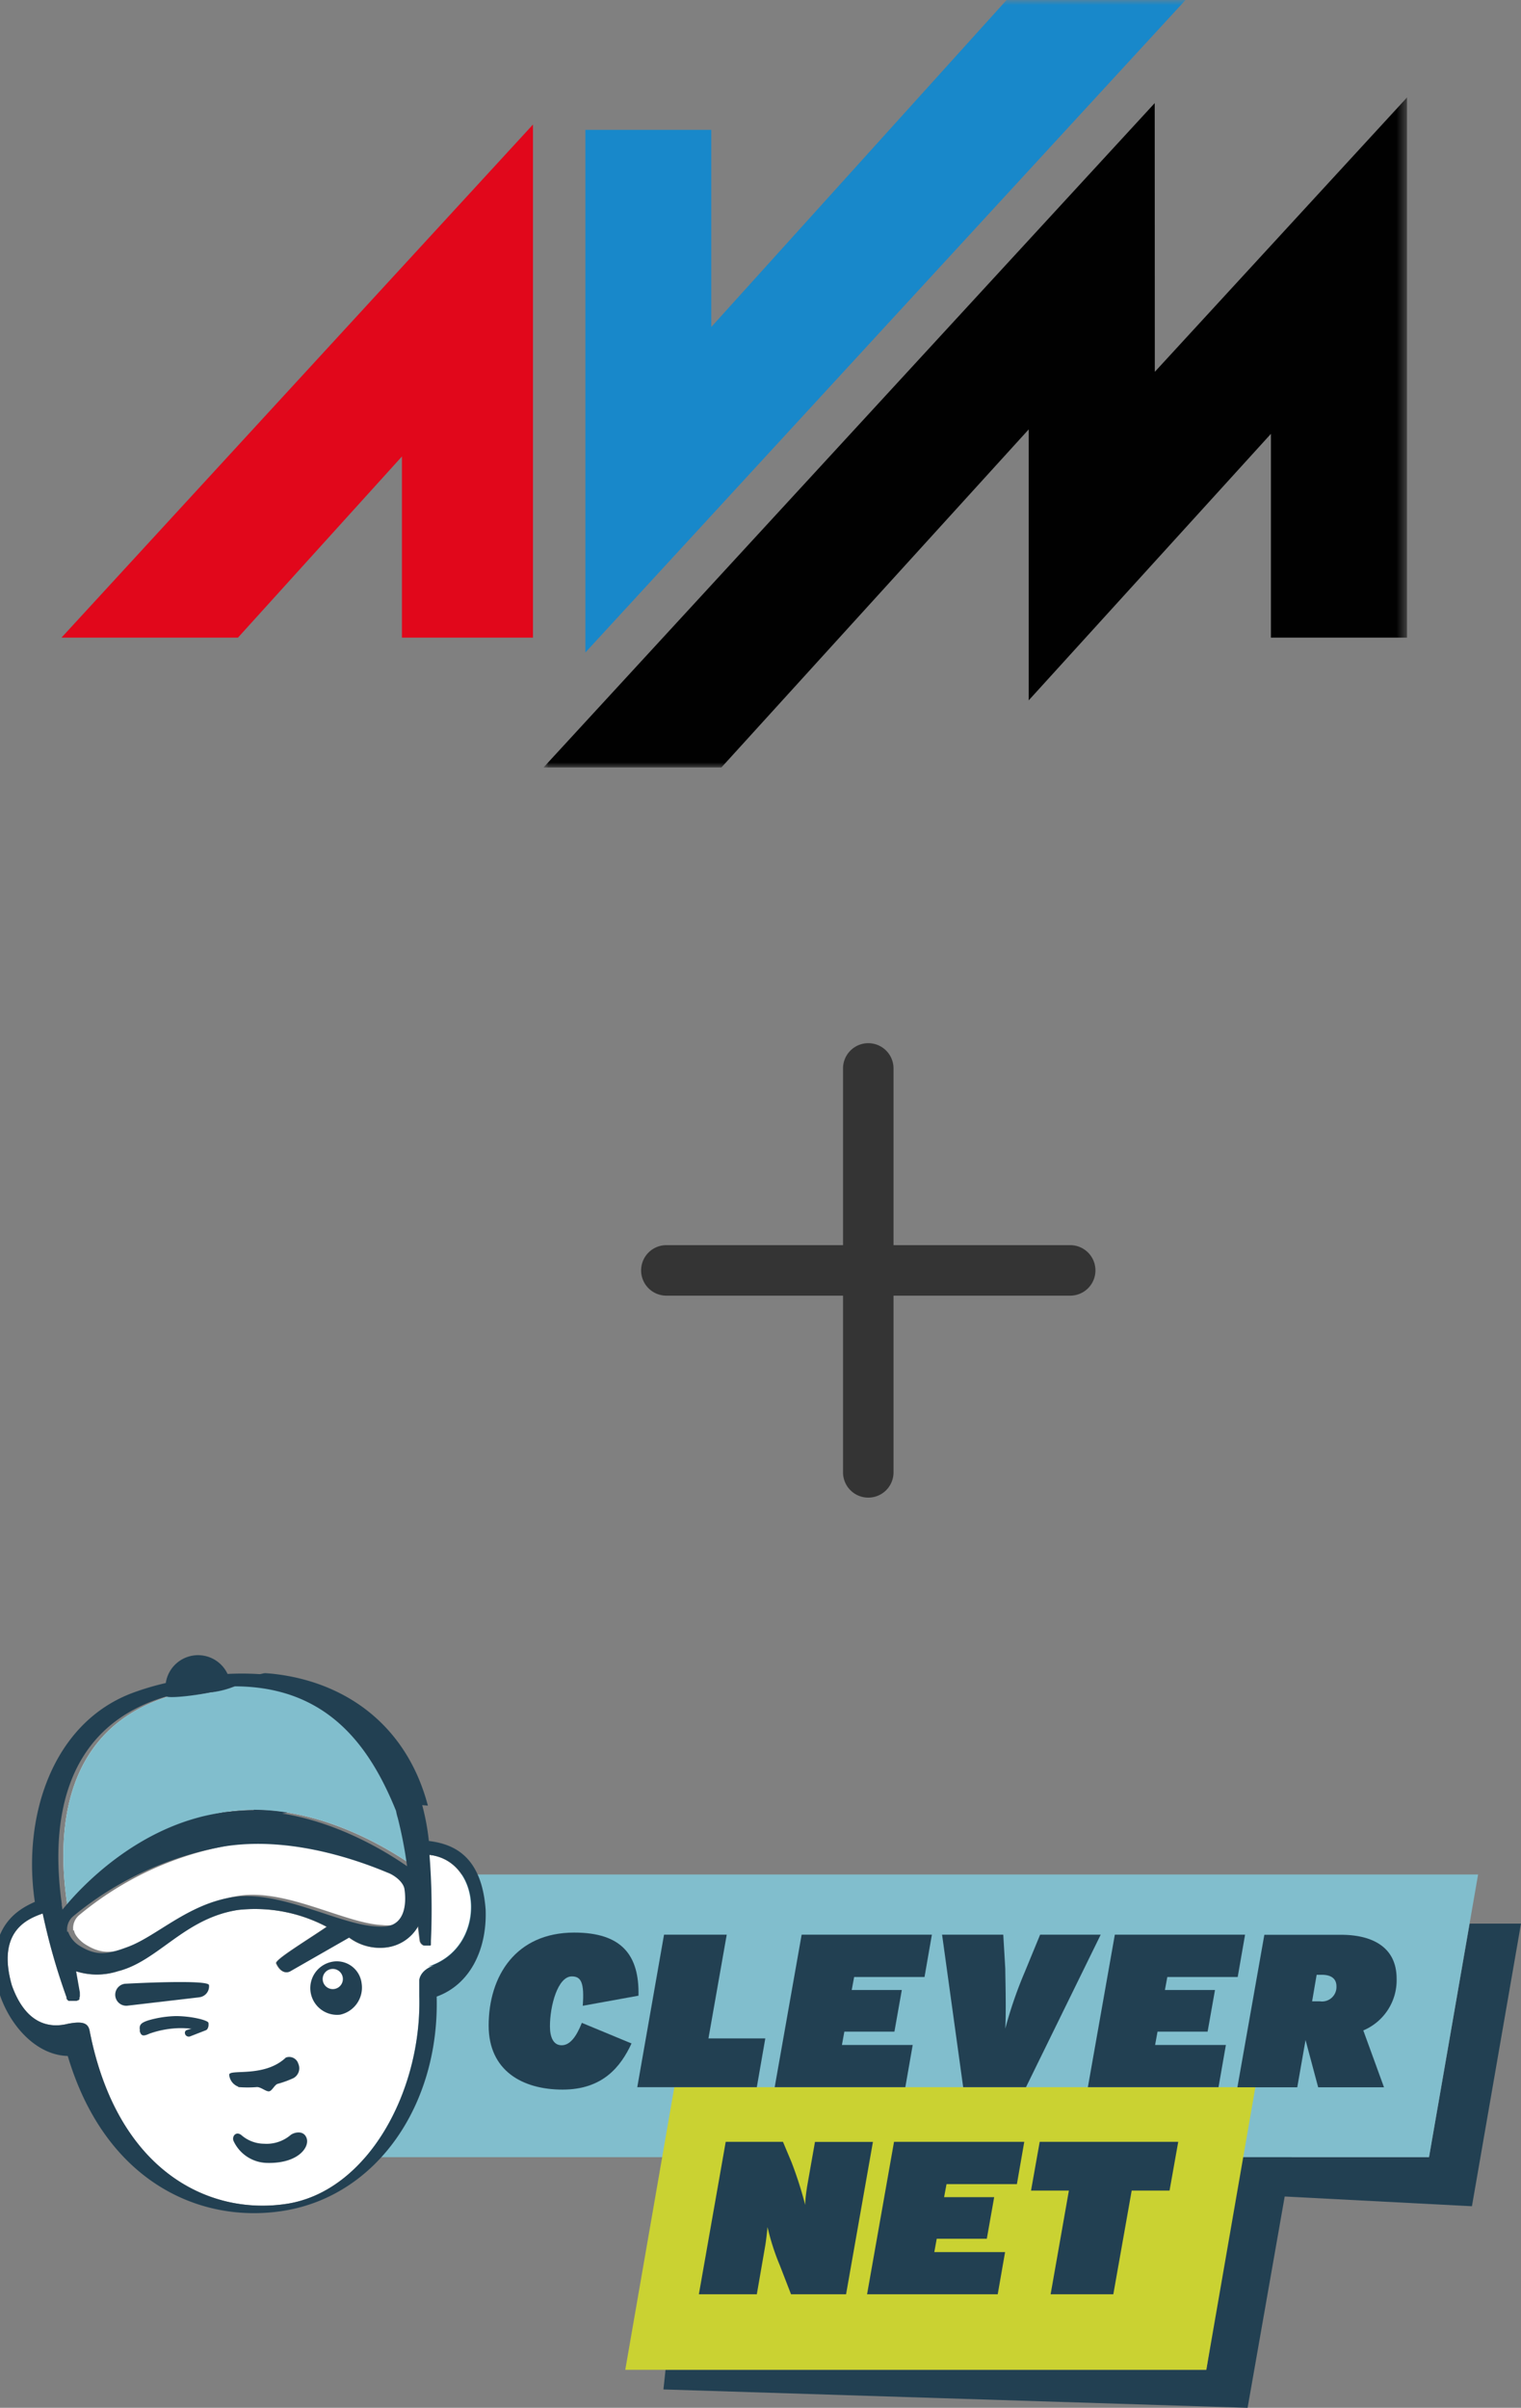 <svg viewBox="0 0 150.65 238.43" xmlns="http://www.w3.org/2000/svg" xmlns:xlink="http://www.w3.org/1999/xlink"><rect x="0" y="0" width="150.65" height="238.43" fill="#808080" stroke="none"/><mask id="a" height="75.98" maskUnits="userSpaceOnUse" width="85.52" x="53.83" y="0"><path d="m411.51 176.58h42.76v75.98h-85.52v-75.98z" fill="#fff" fill-rule="evenodd" transform="translate(-314.92 -176.58)"/></mask><mask id="b" height="76" maskUnits="userSpaceOnUse" width="85.53" x="53.83" y="0"><path d="m411.51 176.58h42.76v75.98h-85.52v-75.98z" fill="#fff" fill-rule="evenodd" transform="translate(-314.92 -176.58)"/></mask><clipPath id="c" transform="translate(-314.92 -176.58)"><path d="m314.92 340.39h150.65v74.62h-150.65z"/></clipPath><path d="m6.09 63.14h17.48l16.24-17.94v17.94h12.98v-50.81z" fill="#e1071b" fill-rule="evenodd"/><g mask="url(#a)"><path d="m70.45 32.38v-19.52h-12.47v51.75l59.44-64.61h-17.72z" fill="#1888ca" fill-rule="evenodd"/></g><g mask="url(#b)"><path d="m114.38 36.82-.01-26.61-60.54 65.79h17.62l30.44-33.48v26.83l23.99-26.39v20.18h13.48v-53.49z" fill="#010101" fill-rule="evenodd"/></g><path d="m380.92 304.88h17.5v17.5a2.5 2.5 0 1 0 5 0v-17.5h17.5a2.5 2.5 0 1 0 0-5h-17.5v-17.5a2.5 2.5 0 1 0 -5 0v17.5h-17.5a2.5 2.5 0 1 0 0 5z" fill="#343434" fill-rule="evenodd" transform="translate(-314.92 -176.58)"/><path d="m145.56 190.48-4.02 23.13h-24.76l-.83 3.31 29.84 1.55 4.86-27.99z" fill="#224052"/><path d="m119.48 234.67h-53.56l-.21 1.94 57.86 1.82 4.54-25.85-5.04-.58z" fill="#224052"/><path d="m141.54 213.61h-107.93l11.12-27.99h101.67z" fill="#81becd"/><path d="m119.48 234.67h-57.55l4.86-27.99h57.55z" fill="#cad232"/><g clip-path="url(#c)"><path d="m377.47 378.93c-1.08 2.33-2.87 4.57-6.83 4.57s-7.32-1.86-7.32-6.34c0-4.92 2.7-9.21 8.48-9.21 4.72 0 6.45 2.26 6.36 6.25l-5.52 1c.17-2.3-.17-2.91-1.08-2.91-1.4 0-2.17 2.91-2.17 4.94 0 1.12.36 1.88 1.16 1.88s1.44-.8 2-2.22z" fill="#224052" transform="translate(-314.92 -176.58)"/></g><path d="m74.96 206.68h-11.84l2.65-15.1h6.21l-1.81 10.27h5.63z" fill="#224052"/><path d="m89.67 206.68h-12.94l2.67-15.1h12.9l-.73 4.19h-6.97l-.24 1.29h4.96l-.73 4.12h-4.96l-.24 1.32h7.01z" fill="#224052"/><g clip-path="url(#c)"><path d="m423.94 368.16-7.4 15.1h-6.22l-2.09-15.1h6.06l.2 3.37c0 .71.1 4 0 5.93a41.42 41.42 0 0 1 1.94-5.63l1.51-3.67z" fill="#224052" transform="translate(-314.92 -176.58)"/></g><g fill="#224052"><path d="m120.69 206.68h-12.94l2.67-15.1h12.9l-.73 4.19h-6.97l-.24 1.29h4.96l-.73 4.12h-4.96l-.24 1.32h7.01z"/><g clip-path="url(#c)"><path d="m447.29 373.27c0-.64-.38-1.14-1.46-1.14h-.5l-.45 2.63h.78a1.43 1.43 0 0 0 1.63-1.49m4.71 10h-6.52l-1.25-4.68-.82 4.68h-5.93l2.67-15.1h7.6c3.08 0 5.5 1.21 5.5 4.34a5.39 5.39 0 0 1 -3.3 5.13z" transform="translate(-314.92 -176.58)"/><path d="m398.72 403.77h-5.45l-1.12-2.89a23 23 0 0 1 -1.21-3.77c-.05.56-.15 1.4-.22 1.81l-.84 4.85h-5.74l2.66-15.1h5.67l.84 2a37.34 37.34 0 0 1 1.36 4.25c0-.57.13-1.41.19-1.82l.78-4.42h5.74z" transform="translate(-314.92 -176.58)"/></g><path d="m98.82 227.19h-12.94l2.67-15.1h12.9l-.73 4.19h-6.97l-.24 1.29h4.96l-.73 4.12h-4.96l-.24 1.32h7.01z"/><path d="m115.84 216.92h-3.75l-1.82 10.27h-6.21l1.81-10.27h-3.75l.86-4.83h13.72z"/></g><g clip-path="url(#c)"><path d="m321.57 365.1c-1.05-7.05-.51-17.41 10.33-20.62.63.28 5.69-.45 6.38-1 9.47-.16 13.76 5.83 16.38 12.34 0 .2.1.43.18.7a40.62 40.62 0 0 1 .92 4.77c-2.78-1.94-10.4-6.53-18.51-5.28s-13.79 7.3-15.62 9.58l-.09-.53z" fill="#fff" transform="translate(-314.92 -176.58)"/><path d="m322.18 367.76a1.69 1.69 0 0 1 .61-1.56 32.09 32.09 0 0 1 15-6.92c6.14-.95 12.47 1.08 16.1 2.6a2.64 2.64 0 0 1 1.69 1.63c.16 1.06.23 3.41-1.79 3.7a4.6 4.6 0 0 1 -1 0c-3.71-.17-9.51-3.63-14.22-2.9-4.43.68-7.53 3.86-10.38 4.92-1.95.73-3.13 1-4.94-.19-.12-.08-.94-.71-1-1.32" fill="#fff" transform="translate(-314.92 -176.58)"/><path d="m357.92 371.2c-1.45.5-1.47 1.46-1.47 1.47v1.57c.25 9.43-5.12 19.33-13.12 20.57-7.72 1.19-16.81-3.23-19.53-17.11-.14-.78-.67-1-2.14-.72-1.7.43-4.14.2-5.57-3.81-1.54-5.42 1.64-6.61 3.06-7.11a62.89 62.89 0 0 0 2.37 8.32.61.61 0 0 0 0 .12l.06.09.07.07.07.06h.06.07.07.07.31.16.05l.09-.05h.05l.07-.05.06-.05v-.05-.07-.05-.09-.11a.69.69 0 0 0 0-.13v-.06-.01-.11l-.37-2.11a6.79 6.79 0 0 0 4.14 0c4-1 6.56-5.25 11.91-6.07a15.18 15.18 0 0 1 8.79 1.67c-2.07 1.41-5.15 3.27-5 3.62.25.58.73 1.06 1.32.81l5.89-3.37a5.09 5.09 0 0 0 3.51 1 4.24 4.24 0 0 0 3.32-2.13c.06.53.12 1 .18 1.46a.67.67 0 0 0 .19.34l.09.07.09.05h.08.28.13.05.07.05l.06-.05v-.05-.05-.06-.06a.94.94 0 0 0 0-.16 69.16 69.16 0 0 0 -.14-8.55c5.31.59 5.75 9.25-.14 11.07" fill="#fff" transform="translate(-314.92 -176.58)"/><g fill="#224052"><path d="m338.52 383.21a1.39 1.39 0 0 1 -.9-1.18c0-.6 3.48.32 5.61-1.7a.94.94 0 0 1 1.24.62 1.11 1.11 0 0 1 -.48 1.41 10.08 10.08 0 0 1 -1.56.57c-.31.08-.55.69-.85.74s-.83-.44-1.22-.42a11.36 11.36 0 0 1 -1.84 0" transform="translate(-314.92 -176.58)"/><path d="m328.78 377.65c-.11-.59.14-.77.81-1a10.59 10.59 0 0 1 2.74-.43c1.54 0 3.22.41 3.24.68.08.79-.42.82-1.12.67a8.3 8.3 0 0 0 -2.39-.12 9.44 9.44 0 0 0 -2.31.5c-.57.25-.86.33-1-.3" transform="translate(-314.92 -176.58)"/><path d="m333.26 378a.29.29 0 0 1 .2-.41s1.93-.56 2-.35 0 .33-.22.41l-1.49.58a.39.39 0 0 1 -.5-.23" transform="translate(-314.92 -176.58)"/><path d="m334.66 374.36-7.11.83a1.09 1.09 0 1 1 -.25-2.17s8.25-.46 8.32.13a1.09 1.09 0 0 1 -1 1.21" transform="translate(-314.92 -176.58)"/><path d="m338.88 388.05a3.46 3.46 0 0 0 2.2.81 3.67 3.67 0 0 0 2.62-.86c.32-.26 1.32-.54 1.6.34s-.87 2.5-3.94 2.42a3.74 3.74 0 0 1 -3.32-2.2c-.16-.48.3-1 .84-.51" transform="translate(-314.92 -176.58)"/></g><path d="m321.57 365.1c-1.05-7.05-.51-17.41 10.33-20.62.63.28 5.69-.45 6.38-1 9.47-.16 13.76 5.83 16.38 12.34 0 .2.1.43.18.7a40.62 40.62 0 0 1 .92 4.77c-2.78-1.94-10.4-6.53-18.51-5.28s-13.79 7.3-15.62 9.58l-.09-.53z" fill="#81becd" transform="translate(-314.92 -176.58)"/><path d="m357.92 371.2c-1.45.49-1.47 1.47-1.47 1.47v1.57c.25 9.44-5.12 19.33-13.12 20.57-7.72 1.19-16.81-3.23-19.53-17.11-.14-.78-.66-1-2.14-.72-1.7.43-4.14.2-5.57-3.81-1.54-5.42 1.64-6.6 3.06-7.11a62.89 62.89 0 0 0 2.37 8.32.61.61 0 0 0 0 .12l.06.09.07.07.07.05h.06.07.07.07.31.16.05l.09-.05h.06l.06-.05.06-.05v-.05-.07-.05l.05-.09v-.11a.5.5 0 0 0 0-.12v-.07-.12l-.37-2.1a6.79 6.79 0 0 0 4.14 0c4-1 6.56-5.25 11.91-6.07a15.18 15.18 0 0 1 8.79 1.67c-2.07 1.41-5.15 3.27-5 3.61.26.59.74 1.07 1.33.82l5.89-3.37a5.09 5.09 0 0 0 3.51 1 4.2 4.2 0 0 0 3.32-2.13c.06.53.12 1 .18 1.46a.62.62 0 0 0 .2.34l.1.08.09.05h.08.28.13.08.05l.06-.05v-.05-.05-.06-.06a.75.75 0 0 0 0-.16 69.16 69.16 0 0 0 -.14-8.55c5.31.59 5.76 9.25-.14 11.07m-35.74-3.44a1.71 1.71 0 0 1 .61-1.57 32.19 32.19 0 0 1 15-6.91c6.14-.95 12.47 1.08 16.1 2.6.65.23 1.57.9 1.69 1.63.16 1.07.22 3.41-1.79 3.7a4.67 4.67 0 0 1 -1 0c-3.7-.17-9.5-3.63-14.21-2.9-4.43.68-7.53 3.86-10.38 4.92-1.95.73-3.13 1-4.94-.19a2.71 2.71 0 0 1 -1-1.32m-.61-2.66c-1-7.05-.51-17.42 10.33-20.62.63.28 5.69-.45 6.38-1 9.47-.16 13.76 5.83 16.39 12.34a5.36 5.36 0 0 0 .17.7 42.83 42.83 0 0 1 .92 4.77c-2.78-1.93-10.4-6.53-18.51-5.28s-13.79 7.3-15.62 9.58l-.09-.53zm36.35-6.3c-1.11-10.19-7.86-15.63-16.11-16.48a27.1 27.1 0 0 0 -3.83-.07 3.23 3.23 0 0 0 -6.12.9 26.48 26.48 0 0 0 -3.35 1c-7.9 3-10.87 12.27-9.62 20.67-1.64.73-4.48 2.32-3.89 7.48.58 3.78 3.54 7.69 7.15 7.78 3.68 12.38 13 16.62 21.26 15.35 9.43-1.45 15.57-10.61 15.28-21.23 3.35-1.21 5-4.73 4.85-8.62-.39-5.21-3.06-6.48-5.62-6.79" fill="#224052" transform="translate(-314.92 -176.58)"/><path d="m347.69 370.87a2.65 2.65 0 0 0 .92 5.21 2.74 2.74 0 0 0 2.13-3.08 2.47 2.47 0 0 0 -3.05-2.13" fill="#224052" transform="translate(-314.92 -176.58)"/><path d="m348.87 372.4a1 1 0 1 1 -1.14-.84 1 1 0 0 1 1.14.84" fill="#fff" transform="translate(-314.92 -176.58)"/><path d="m340.06 355.84a18 18 0 0 0 -2.63.19 18 18 0 0 1 2.63-.19" fill="#81becd" transform="translate(-314.92 -176.58)"/><path d="m341.16 342.27h-.08a21.79 21.79 0 0 0 -5.24 1.89 8.79 8.79 0 0 0 2.44-.64h.36c8.95 0 13.18 5.57 15.79 11.77 1 0 1.95 0 2.87.09-2.11-8-8.21-12.32-15.49-13.07l-.65-.05m-1.1 13.57a18 18 0 0 0 -2.63.19h-.18a24.31 24.31 0 0 0 -12.19 6 63.2 63.2 0 0 1 18.35-5.95 21.63 21.63 0 0 0 -3.35-.28" fill="#224052" transform="translate(-314.92 -176.58)"/></g></svg>